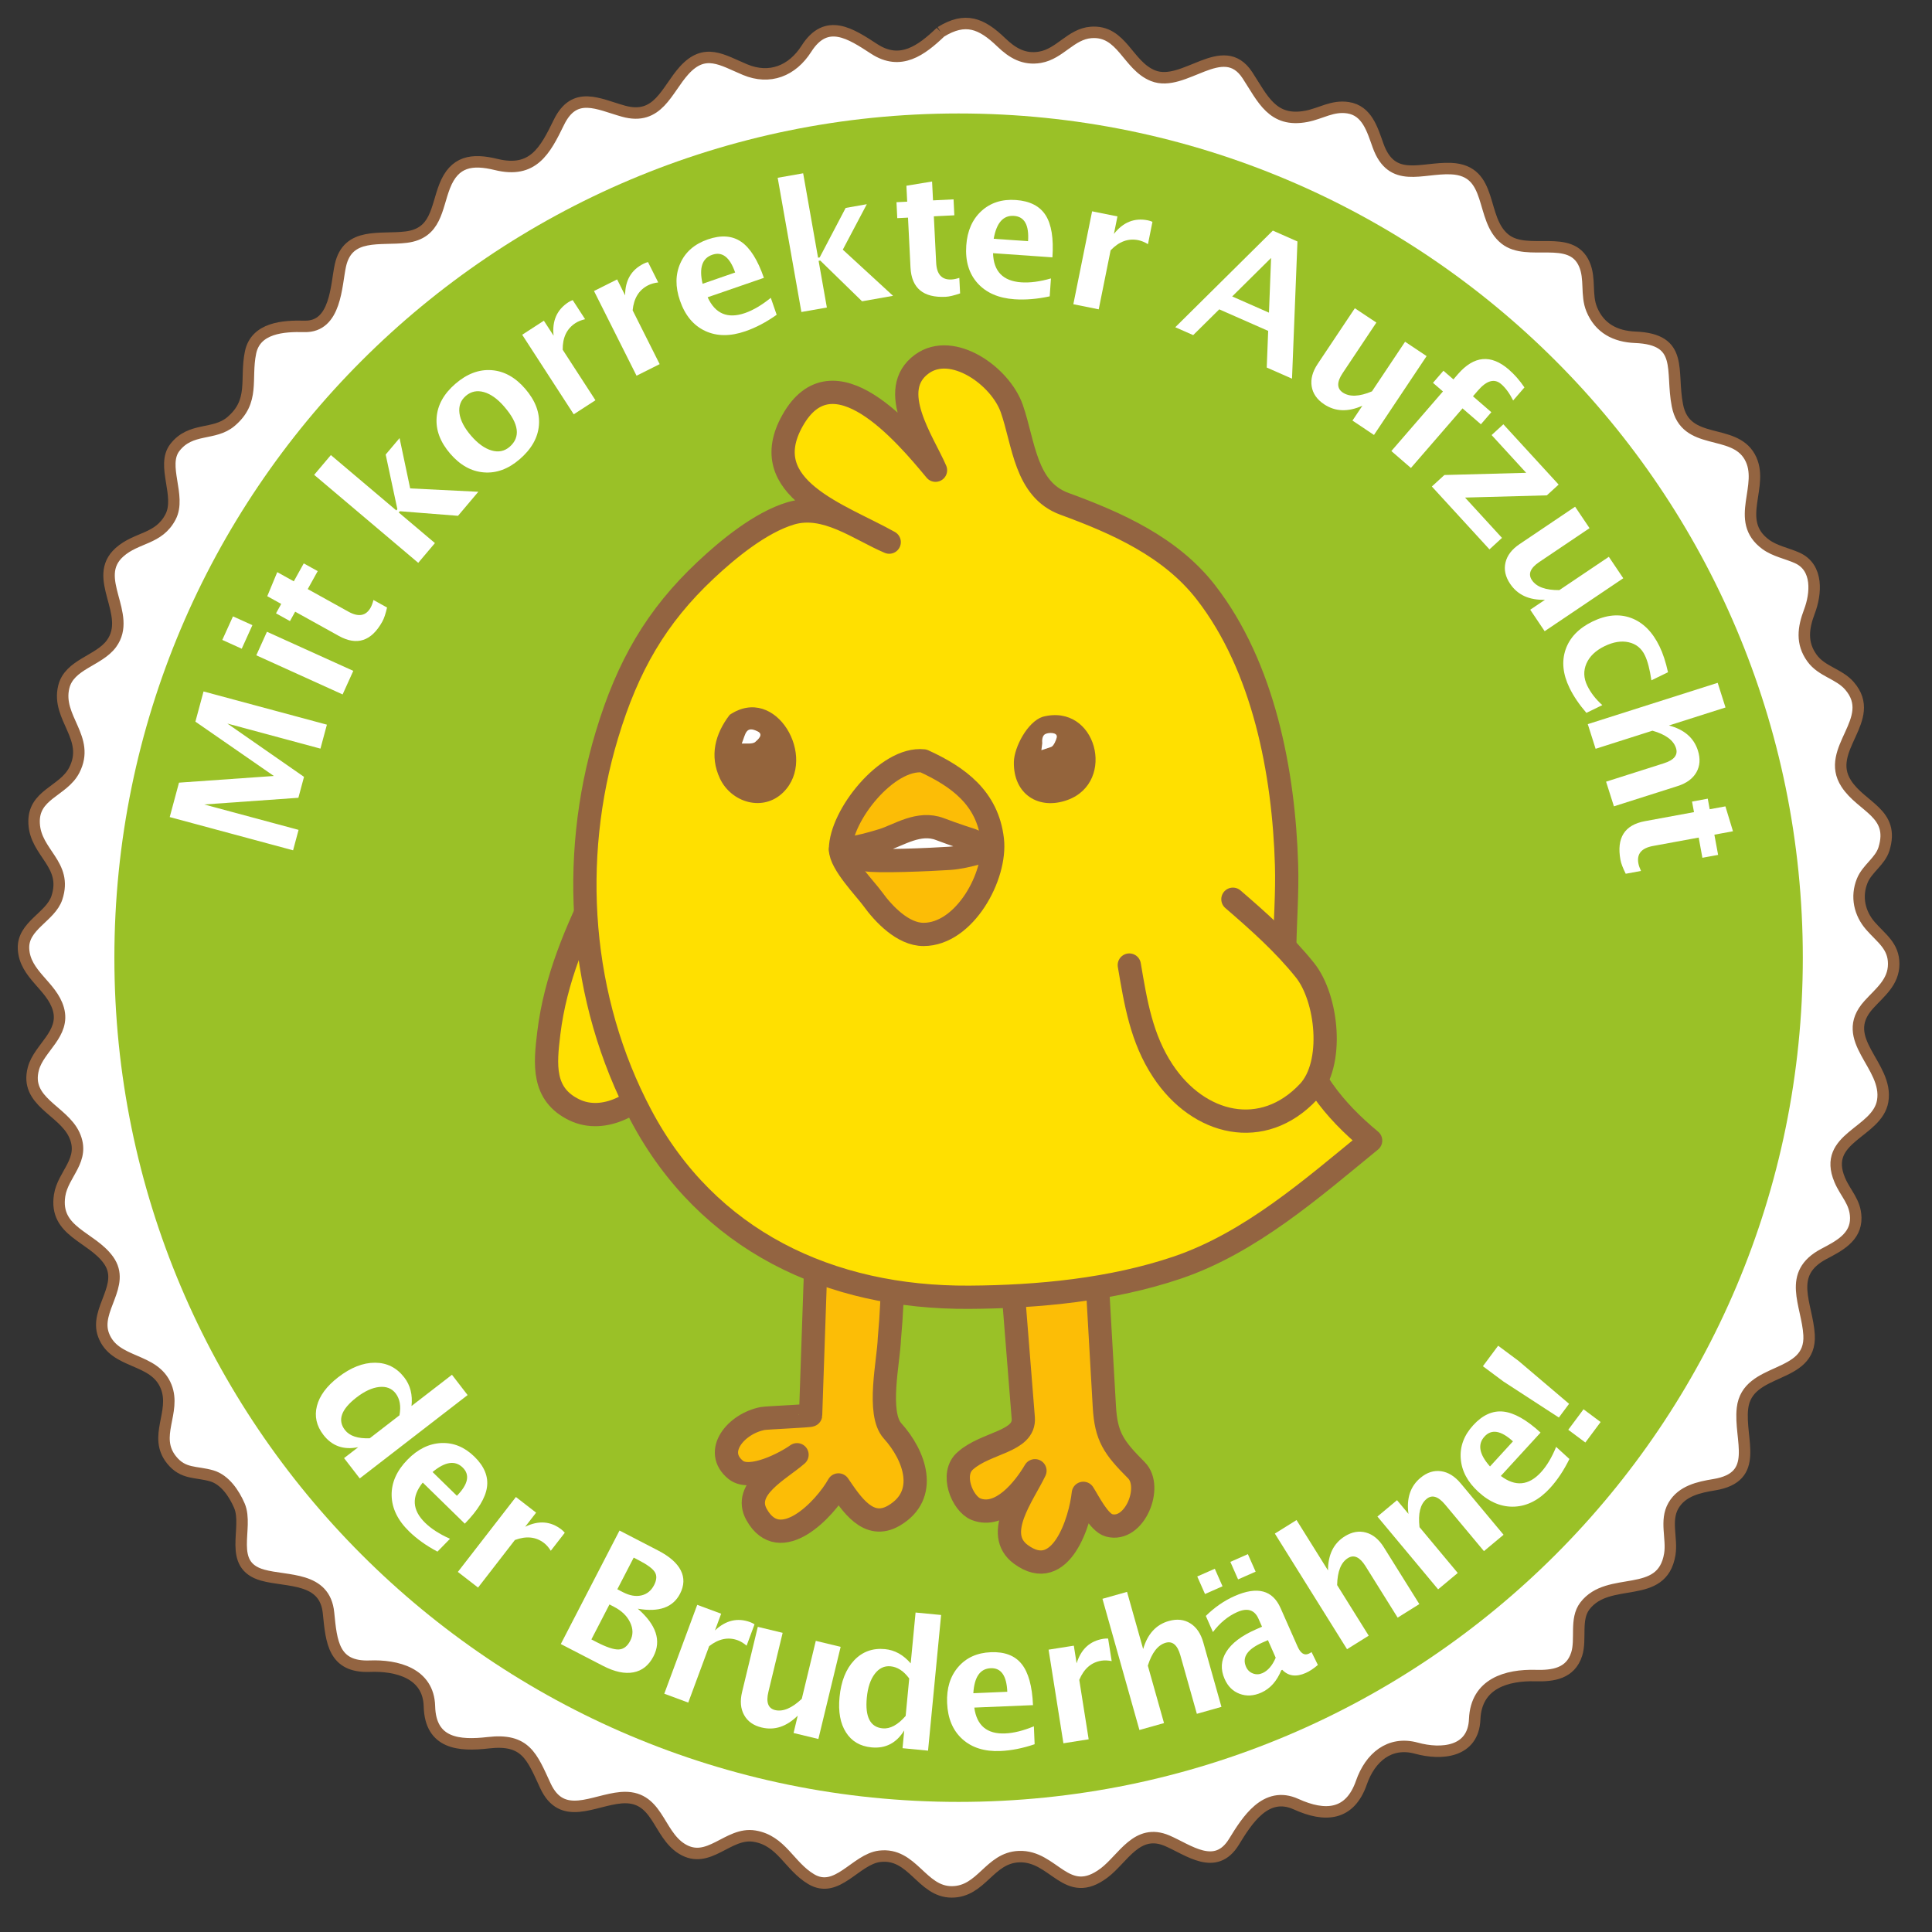 <?xml version="1.0" encoding="UTF-8" standalone="no"?>
<!DOCTYPE svg PUBLIC "-//W3C//DTD SVG 1.1//EN" "http://www.w3.org/Graphics/SVG/1.1/DTD/svg11.dtd">
<svg xmlns="http://www.w3.org/2000/svg" xmlns:xlink="http://www.w3.org/1999/xlink" xmlns:serif="http://www.serif.com/" width="300" height="300" viewBox="0 0 59 59" version="1.1" xml:space="preserve" style="fill-rule:evenodd;clip-rule:evenodd;"><rect x="0" y="0" width="59" height="59" fill="#333333" stroke="none"/><g><path d="M28.727,0.976c0.751,-0.464 1.241,-0.27 1.854,0.321c0.334,0.321 0.691,0.536 1.18,0.452c0.61,-0.106 0.939,-0.708 1.553,-0.758c0.952,-0.078 1.118,1.009 1.897,1.321c0.951,0.381 2.134,-1.159 2.883,-0.015c0.467,0.714 0.763,1.457 1.805,1.255c0.444,-0.086 0.789,-0.334 1.264,-0.263c0.588,0.088 0.748,0.676 0.921,1.157c0.422,1.175 1.33,0.664 2.229,0.703c1.319,0.057 0.868,1.535 1.649,2.154c0.692,0.548 2.005,-0.181 2.419,0.764c0.197,0.449 0.044,0.935 0.229,1.382c0.239,0.579 0.723,0.826 1.325,0.851c1.503,0.06 1.08,1.013 1.29,2.08c0.245,1.263 1.704,0.678 2.208,1.57c0.492,0.871 -0.513,1.942 0.493,2.678c0.278,0.203 0.646,0.27 0.957,0.409c0.651,0.293 0.578,1.099 0.373,1.639c-0.187,0.495 -0.254,0.961 0.08,1.422c0.299,0.413 0.825,0.476 1.145,0.848c0.888,1.029 -0.786,1.926 -0.099,2.985c0.474,0.729 1.493,0.897 1.15,1.998c-0.117,0.375 -0.514,0.598 -0.663,0.969c-0.197,0.488 -0.081,0.995 0.251,1.376c0.331,0.38 0.712,0.613 0.71,1.165c-0.001,0.559 -0.421,0.866 -0.761,1.242c-0.969,1.067 0.611,1.848 0.425,2.944c-0.167,0.975 -1.861,1.105 -1.312,2.407c0.177,0.42 0.481,0.668 0.49,1.157c0.01,0.599 -0.522,0.865 -0.971,1.102c-1.157,0.61 -0.509,1.537 -0.455,2.478c0.076,1.375 -1.888,0.95 -2.034,2.239c-0.109,0.959 0.561,2.1 -0.865,2.333c-0.464,0.076 -0.984,0.187 -1.244,0.639c-0.263,0.457 -0.032,1.001 -0.11,1.483c-0.234,1.431 -1.87,0.628 -2.595,1.582c-0.307,0.403 -0.103,1.012 -0.249,1.47c-0.19,0.595 -0.724,0.669 -1.254,0.654c-0.877,-0.024 -1.816,0.238 -1.86,1.331c-0.04,1.019 -1.022,1.095 -1.781,0.886c-0.822,-0.225 -1.414,0.291 -1.678,1.049c-0.354,1.022 -1.119,1.059 -1.996,0.661c-0.929,-0.422 -1.502,0.506 -1.897,1.15c-0.563,0.917 -1.388,0.246 -2.039,-0.033c-0.924,-0.395 -1.342,0.541 -1.922,0.981c-1.157,0.876 -1.529,-0.538 -2.605,-0.496c-0.906,0.035 -1.137,1.077 -2.054,1.077c-0.919,-0 -1.193,-1.209 -2.2,-1.087c-0.733,0.088 -1.3,1.169 -2.091,0.698c-0.672,-0.4 -0.901,-1.177 -1.73,-1.314c-0.815,-0.134 -1.399,0.896 -2.22,0.387c-0.746,-0.463 -0.728,-1.659 -1.861,-1.56c-0.845,0.074 -1.797,0.735 -2.306,-0.367c-0.411,-0.89 -0.6,-1.446 -1.746,-1.312c-0.882,0.102 -1.766,0.039 -1.795,-1.113c-0.026,-1.017 -1.005,-1.257 -1.82,-1.225c-1.109,0.042 -1.174,-0.741 -1.261,-1.624c-0.109,-1.114 -1.264,-0.948 -2.011,-1.156c-1.097,-0.306 -0.418,-1.44 -0.712,-2.123c-0.158,-0.365 -0.438,-0.79 -0.843,-0.909c-0.483,-0.14 -0.868,-0.041 -1.226,-0.485c-0.579,-0.719 0.143,-1.456 -0.166,-2.237c-0.359,-0.908 -1.575,-0.672 -1.913,-1.581c-0.289,-0.777 0.7,-1.517 0.15,-2.286c-0.521,-0.726 -1.66,-0.862 -1.492,-1.972c0.103,-0.671 0.802,-1.085 0.448,-1.855c-0.348,-0.754 -1.523,-1.009 -1.248,-2.023c0.171,-0.633 0.977,-1.057 0.763,-1.817c-0.2,-0.71 -1.028,-1.051 -1.065,-1.841c-0.033,-0.705 0.825,-0.97 1.019,-1.556c0.339,-1.026 -0.65,-1.36 -0.695,-2.267c-0.048,-0.896 0.887,-0.973 1.226,-1.632c0.508,-0.987 -0.551,-1.587 -0.321,-2.539c0.167,-0.695 1.071,-0.796 1.457,-1.323c0.656,-0.897 -0.634,-2.007 0.245,-2.792c0.525,-0.469 1.197,-0.383 1.56,-1.081c0.331,-0.638 -0.294,-1.565 0.13,-2.116c0.484,-0.628 1.197,-0.359 1.709,-0.79c0.744,-0.624 0.434,-1.291 0.602,-2.109c0.156,-0.761 1.003,-0.818 1.646,-0.801c0.971,0.026 0.968,-1.265 1.098,-1.857c0.226,-1.033 1.218,-0.77 2.011,-0.869c0.922,-0.115 0.915,-0.89 1.174,-1.555c0.298,-0.763 0.831,-0.844 1.574,-0.663c1.127,0.276 1.493,-0.422 1.913,-1.284c0.48,-0.986 1.207,-0.557 1.974,-0.344c1.059,0.295 1.312,-0.643 1.848,-1.24c0.638,-0.709 1.163,-0.321 1.867,-0.028c0.748,0.312 1.438,0.041 1.872,-0.64c0.612,-0.961 1.355,-0.458 2.068,0.006c0.804,0.525 1.443,0.046 2.032,-0.517" style="fill:#fff;fill-rule:nonzero;"/><path d="M28.727,0.976c0.751,-0.464 1.241,-0.27 1.854,0.321c0.334,0.321 0.691,0.536 1.18,0.452c0.61,-0.106 0.939,-0.708 1.553,-0.758c0.952,-0.078 1.118,1.009 1.897,1.321c0.951,0.381 2.134,-1.159 2.883,-0.015c0.467,0.714 0.763,1.457 1.805,1.255c0.444,-0.086 0.789,-0.334 1.264,-0.263c0.588,0.088 0.748,0.676 0.921,1.157c0.422,1.175 1.33,0.664 2.229,0.703c1.319,0.057 0.868,1.535 1.649,2.154c0.692,0.548 2.005,-0.181 2.419,0.764c0.197,0.449 0.044,0.935 0.229,1.382c0.239,0.579 0.723,0.826 1.325,0.851c1.503,0.06 1.08,1.013 1.29,2.08c0.245,1.263 1.704,0.678 2.208,1.57c0.492,0.871 -0.513,1.942 0.493,2.678c0.278,0.203 0.646,0.27 0.957,0.409c0.651,0.293 0.578,1.099 0.373,1.639c-0.187,0.495 -0.254,0.961 0.08,1.422c0.299,0.413 0.825,0.477 1.145,0.848c0.888,1.029 -0.786,1.927 -0.099,2.985c0.474,0.729 1.493,0.897 1.15,1.998c-0.117,0.375 -0.514,0.598 -0.663,0.969c-0.197,0.488 -0.081,0.995 0.251,1.376c0.331,0.38 0.712,0.613 0.71,1.165c-0.001,0.559 -0.421,0.866 -0.761,1.242c-0.969,1.067 0.611,1.848 0.425,2.944c-0.167,0.975 -1.861,1.105 -1.312,2.407c0.177,0.42 0.481,0.668 0.49,1.157c0.01,0.599 -0.522,0.865 -0.971,1.102c-1.157,0.61 -0.509,1.537 -0.455,2.478c0.076,1.375 -1.888,0.95 -2.034,2.239c-0.109,0.959 0.561,2.1 -0.865,2.333c-0.464,0.076 -0.984,0.187 -1.244,0.639c-0.263,0.457 -0.032,1.001 -0.11,1.483c-0.234,1.431 -1.87,0.628 -2.595,1.582c-0.307,0.403 -0.103,1.012 -0.249,1.47c-0.19,0.595 -0.724,0.669 -1.254,0.654c-0.877,-0.024 -1.816,0.238 -1.86,1.331c-0.04,1.019 -1.022,1.095 -1.781,0.886c-0.822,-0.225 -1.414,0.291 -1.678,1.049c-0.354,1.022 -1.119,1.059 -1.996,0.661c-0.929,-0.422 -1.502,0.506 -1.897,1.15c-0.563,0.917 -1.388,0.246 -2.039,-0.033c-0.924,-0.395 -1.342,0.541 -1.922,0.981c-1.157,0.876 -1.529,-0.538 -2.605,-0.496c-0.906,0.035 -1.137,1.077 -2.054,1.077c-0.919,-0 -1.193,-1.209 -2.2,-1.087c-0.733,0.088 -1.3,1.169 -2.091,0.698c-0.672,-0.4 -0.901,-1.177 -1.73,-1.314c-0.815,-0.134 -1.399,0.896 -2.22,0.387c-0.746,-0.463 -0.728,-1.659 -1.861,-1.56c-0.845,0.074 -1.797,0.735 -2.306,-0.367c-0.411,-0.89 -0.6,-1.446 -1.746,-1.312c-0.882,0.102 -1.766,0.039 -1.795,-1.113c-0.026,-1.017 -1.005,-1.257 -1.82,-1.225c-1.109,0.042 -1.174,-0.741 -1.261,-1.624c-0.109,-1.114 -1.264,-0.948 -2.011,-1.156c-1.097,-0.306 -0.418,-1.44 -0.712,-2.123c-0.158,-0.365 -0.438,-0.79 -0.843,-0.909c-0.483,-0.14 -0.868,-0.041 -1.226,-0.485c-0.579,-0.719 0.143,-1.456 -0.166,-2.237c-0.359,-0.908 -1.575,-0.672 -1.913,-1.581c-0.289,-0.777 0.7,-1.517 0.15,-2.286c-0.521,-0.726 -1.66,-0.862 -1.492,-1.972c0.103,-0.671 0.802,-1.085 0.448,-1.855c-0.348,-0.754 -1.523,-1.009 -1.248,-2.023c0.171,-0.633 0.977,-1.057 0.763,-1.817c-0.2,-0.71 -1.028,-1.051 -1.065,-1.841c-0.033,-0.705 0.825,-0.97 1.019,-1.556c0.339,-1.026 -0.65,-1.36 -0.695,-2.267c-0.048,-0.896 0.887,-0.973 1.226,-1.631c0.508,-0.988 -0.551,-1.588 -0.321,-2.54c0.167,-0.695 1.071,-0.796 1.457,-1.323c0.656,-0.897 -0.634,-2.007 0.245,-2.792c0.525,-0.469 1.197,-0.383 1.56,-1.081c0.331,-0.638 -0.294,-1.565 0.13,-2.116c0.484,-0.628 1.197,-0.359 1.709,-0.79c0.744,-0.624 0.434,-1.291 0.602,-2.109c0.156,-0.761 1.003,-0.818 1.646,-0.801c0.971,0.026 0.968,-1.265 1.098,-1.857c0.226,-1.033 1.218,-0.77 2.011,-0.869c0.922,-0.115 0.915,-0.89 1.174,-1.555c0.298,-0.763 0.831,-0.844 1.574,-0.663c1.127,0.276 1.493,-0.422 1.913,-1.284c0.48,-0.986 1.207,-0.557 1.974,-0.344c1.059,0.295 1.312,-0.643 1.848,-1.24c0.638,-0.709 1.163,-0.321 1.867,-0.028c0.748,0.312 1.438,0.041 1.872,-0.64c0.612,-0.961 1.355,-0.458 2.068,0.006c0.804,0.525 1.443,0.046 2.032,-0.517" style="fill:none;fill-rule:nonzero;stroke:#936441;stroke-width:0.35px;"/><path d="M29.274,55.027c14.239,0 25.781,-11.542 25.781,-25.781c-0,-14.238 -11.542,-25.781 -25.781,-25.781c-14.239,0 -25.781,11.543 -25.781,25.781c-0,14.239 11.542,25.781 25.781,25.781" style="fill:#9ac127;fill-rule:nonzero;"/><path d="M24.995,36.232c-0.07,2.033 -0.14,4.065 -0.21,6.097c-0.01,0.296 -0.02,0.591 -0.03,0.887c-0.001,0.025 -1.32,0.078 -1.463,0.103c-0.81,0.154 -1.525,1.007 -0.82,1.572c0.443,0.353 1.522,-0.216 1.868,-0.466c-0.536,0.47 -1.681,1.035 -1.233,1.831c0.716,1.272 2.087,-0.172 2.498,-0.909c0.397,0.58 0.914,1.396 1.696,0.936c1.075,-0.632 0.632,-1.839 -0.044,-2.586c-0.485,-0.536 -0.12,-2.132 -0.097,-2.811c0.141,-1.537 0.097,-2.708 0.149,-4.063c0.016,-0.409 0.005,-0.335 -0.426,-0.383c-0.629,-0.069 -1.259,-0.138 -1.888,-0.208" style="fill:#fcbd06;fill-rule:nonzero;stroke:#936441;stroke-width:0.71px;stroke-linecap:round;stroke-linejoin:round;"/><path d="M8.95,25.967l-3.767,-1.015l0.283,-1.051l2.897,-0.204l-2.396,-1.659l0.249,-0.922l3.767,1.014l-0.197,0.732l-2.843,-0.766l2.341,1.628l-0.172,0.639l-2.876,0.204l2.882,0.776l-0.168,0.624Z" style="fill:#fff;fill-rule:nonzero;"/><path d="M10.463,21.207l-2.636,-1.195l0.325,-0.719l2.637,1.194l-0.326,0.72Zm-3.081,-1.396l-0.593,-0.269l0.326,-0.719l0.593,0.268l-0.326,0.72Z" style="fill:#fff;fill-rule:nonzero;"/><path d="M11.82,18.553c-0.044,0.192 -0.092,0.335 -0.145,0.43c-0.332,0.598 -0.775,0.744 -1.328,0.437l-1.333,-0.74l-0.159,0.287l-0.426,-0.237l0.159,-0.287l-0.426,-0.236l0.305,-0.735l0.505,0.281l0.304,-0.548l0.426,0.236l-0.304,0.549l1.242,0.689c0.311,0.173 0.537,0.131 0.68,-0.126c0.032,-0.059 0.061,-0.136 0.085,-0.23l0.415,0.23Z" style="fill:#fff;fill-rule:nonzero;"/><path d="M12.772,17.188l-3.178,-2.687l0.51,-0.604l1.999,1.691l0.032,-0.039l-0.357,-1.668l0.424,-0.502l0.324,1.536l2.081,0.103l-0.62,0.734l-1.777,-0.14l-0.033,0.039l1.105,0.934l-0.51,0.603Z" style="fill:#fff;fill-rule:nonzero;"/><path d="M15.869,14.025c-0.346,0.298 -0.71,0.432 -1.093,0.401c-0.383,-0.03 -0.725,-0.221 -1.027,-0.571c-0.305,-0.354 -0.444,-0.722 -0.415,-1.104c0.028,-0.382 0.219,-0.725 0.572,-1.03c0.354,-0.306 0.723,-0.445 1.105,-0.417c0.382,0.028 0.725,0.217 1.028,0.569c0.31,0.359 0.45,0.729 0.419,1.111c-0.03,0.381 -0.226,0.728 -0.589,1.041Zm-0.308,-0.378c0.343,-0.297 0.29,-0.705 -0.159,-1.225c-0.205,-0.239 -0.413,-0.388 -0.623,-0.448c-0.211,-0.059 -0.395,-0.021 -0.554,0.116c-0.158,0.136 -0.222,0.313 -0.194,0.53c0.029,0.216 0.147,0.445 0.355,0.686c0.205,0.238 0.413,0.388 0.624,0.45c0.211,0.062 0.394,0.025 0.551,-0.109Z" style="fill:#fff;fill-rule:nonzero;"/><path d="M17.521,12.652l-1.574,-2.429l0.662,-0.429l0.297,0.458c-0.05,-0.454 0.101,-0.794 0.451,-1.022c0.042,-0.027 0.086,-0.049 0.132,-0.066l0.379,0.584c-0.116,0.027 -0.215,0.067 -0.295,0.119c-0.265,0.171 -0.394,0.442 -0.389,0.814l1,1.542l-0.663,0.429Z" style="fill:#fff;fill-rule:nonzero;"/><path d="M19.439,11.474l-1.299,-2.587l0.706,-0.354l0.244,0.487c0,-0.456 0.187,-0.778 0.561,-0.965c0.044,-0.023 0.09,-0.04 0.138,-0.052l0.312,0.622c-0.118,0.014 -0.22,0.043 -0.306,0.086c-0.281,0.141 -0.44,0.397 -0.475,0.766l0.825,1.643l-0.706,0.354Z" style="fill:#fff;fill-rule:nonzero;"/><path d="M23.718,9.613c-0.319,0.226 -0.638,0.394 -0.956,0.503c-0.462,0.16 -0.872,0.157 -1.228,-0.01c-0.357,-0.167 -0.613,-0.474 -0.768,-0.923c-0.147,-0.423 -0.142,-0.807 0.013,-1.15c0.155,-0.342 0.434,-0.583 0.836,-0.722c0.405,-0.14 0.745,-0.116 1.019,0.072c0.274,0.188 0.505,0.555 0.694,1.102l-1.718,0.593c0.231,0.504 0.611,0.665 1.141,0.482c0.25,-0.087 0.513,-0.242 0.788,-0.465l0.179,0.518Zm-2.262,-0.947l0.994,-0.344c-0.161,-0.467 -0.394,-0.648 -0.698,-0.542c-0.31,0.107 -0.408,0.402 -0.296,0.886Z" style="fill:#fff;fill-rule:nonzero;"/><path d="M24.473,9.528l-0.724,-4.099l0.778,-0.137l0.455,2.578l0.05,-0.009l0.793,-1.511l0.646,-0.114l-0.733,1.388l1.534,1.41l-0.946,0.167l-1.277,-1.244l-0.05,0.009l0.252,1.425l-0.778,0.137Z" style="fill:#fff;fill-rule:nonzero;"/><path d="M29.32,8.96c-0.186,0.064 -0.333,0.099 -0.441,0.104c-0.684,0.034 -1.042,-0.264 -1.074,-0.896l-0.076,-1.522l-0.328,0.016l-0.024,-0.487l0.327,-0.016l-0.024,-0.487l0.784,-0.129l0.029,0.576l0.627,-0.031l0.024,0.487l-0.626,0.031l0.071,1.42c0.018,0.354 0.173,0.524 0.466,0.509c0.068,-0.003 0.148,-0.019 0.241,-0.049l0.024,0.474Z" style="fill:#fff;fill-rule:nonzero;"/><path d="M32.056,9.05c-0.382,0.083 -0.741,0.112 -1.076,0.089c-0.488,-0.034 -0.864,-0.198 -1.127,-0.491c-0.263,-0.293 -0.378,-0.676 -0.345,-1.15c0.031,-0.447 0.185,-0.798 0.462,-1.053c0.278,-0.254 0.628,-0.367 1.052,-0.337c0.428,0.03 0.731,0.185 0.91,0.465c0.178,0.28 0.247,0.709 0.207,1.286l-1.813,-0.127c0.015,0.554 0.302,0.851 0.861,0.89c0.264,0.018 0.567,-0.021 0.907,-0.119l-0.038,0.547Zm-1.71,-1.758l1.049,0.073c0.034,-0.492 -0.109,-0.75 -0.43,-0.772c-0.327,-0.023 -0.533,0.21 -0.619,0.699Z" style="fill:#fff;fill-rule:nonzero;"/><path d="M32.778,9.29l0.573,-2.837l0.774,0.156l-0.108,0.535c0.281,-0.359 0.627,-0.498 1.037,-0.415c0.048,0.01 0.095,0.025 0.14,0.045l-0.137,0.682c-0.102,-0.062 -0.2,-0.102 -0.294,-0.121c-0.309,-0.063 -0.591,0.041 -0.847,0.31l-0.363,1.802l-0.775,-0.157Z" style="fill:#fff;fill-rule:nonzero;"/><path d="M35.891,9.993l2.979,-2.951l0.752,0.332l-0.166,4.19l-0.772,-0.34l0.044,-1.119l-1.494,-0.658l-0.796,0.787l-0.547,-0.241Zm1.738,-0.94l1.123,0.495l0.065,-1.671l-1.188,1.176Z" style="fill:#fff;fill-rule:nonzero;"/><path d="M41.302,12.844l0.303,-0.454c-0.44,0.197 -0.83,0.182 -1.17,-0.045c-0.218,-0.145 -0.344,-0.328 -0.379,-0.548c-0.035,-0.22 0.026,-0.447 0.183,-0.683l1.136,-1.701l0.657,0.438l-1.029,1.542c-0.183,0.273 -0.181,0.471 0.004,0.595c0.207,0.138 0.504,0.126 0.89,-0.036l1.012,-1.516l0.657,0.439l-1.607,2.408l-0.657,-0.439Z" style="fill:#fff;fill-rule:nonzero;"/><path d="M42.49,13.774l1.575,-1.82l-0.304,-0.263l0.319,-0.369l0.305,0.264l0.136,-0.158c0.491,-0.567 1.009,-0.615 1.554,-0.144c0.176,0.153 0.336,0.335 0.479,0.547l-0.345,0.399c-0.109,-0.217 -0.23,-0.384 -0.365,-0.5c-0.205,-0.178 -0.441,-0.114 -0.707,0.193l-0.155,0.179l0.561,0.486l-0.319,0.369l-0.561,-0.486l-1.576,1.82l-0.597,-0.517Z" style="fill:#fff;fill-rule:nonzero;"/><path d="M43.726,14.857l0.383,-0.351l2.498,-0.067l-1.056,-1.153l0.359,-0.329l1.688,1.841l-0.36,0.329l-2.498,0.068l1.128,1.231l-0.382,0.351l-1.76,-1.92Z" style="fill:#fff;fill-rule:nonzero;"/><path d="M46.73,18.62l0.452,-0.304c-0.481,0.015 -0.836,-0.147 -1.065,-0.487c-0.146,-0.217 -0.193,-0.433 -0.142,-0.65c0.051,-0.217 0.194,-0.404 0.429,-0.562l1.697,-1.143l0.441,0.655l-1.537,1.035c-0.273,0.184 -0.347,0.368 -0.223,0.552c0.139,0.207 0.418,0.309 0.838,0.305l1.511,-1.017l0.441,0.655l-2.401,1.617l-0.441,-0.656Z" style="fill:#fff;fill-rule:nonzero;"/><path d="M48.446,21.77c-0.221,-0.256 -0.393,-0.51 -0.515,-0.761c-0.205,-0.421 -0.245,-0.812 -0.12,-1.175c0.126,-0.363 0.398,-0.647 0.818,-0.852c0.425,-0.207 0.819,-0.244 1.182,-0.11c0.362,0.134 0.652,0.423 0.867,0.866c0.105,0.214 0.191,0.478 0.26,0.791l-0.507,0.247c-0.049,-0.337 -0.116,-0.592 -0.201,-0.766c-0.103,-0.213 -0.267,-0.345 -0.492,-0.396c-0.224,-0.051 -0.47,-0.011 -0.737,0.119c-0.273,0.133 -0.458,0.31 -0.554,0.53c-0.096,0.22 -0.087,0.447 0.027,0.68c0.104,0.213 0.256,0.41 0.458,0.59l-0.486,0.237Z" style="fill:#fff;fill-rule:nonzero;"/><path d="M48.488,22.114l3.967,-1.262l0.239,0.753l-1.728,0.55c0.466,0.122 0.762,0.377 0.885,0.765c0.079,0.25 0.064,0.471 -0.046,0.665c-0.11,0.193 -0.3,0.333 -0.569,0.419l-1.95,0.62l-0.239,-0.753l1.766,-0.562c0.313,-0.099 0.436,-0.254 0.369,-0.464c-0.076,-0.239 -0.315,-0.416 -0.719,-0.531l-1.736,0.553l-0.239,-0.753Z" style="fill:#fff;fill-rule:nonzero;"/><path d="M49.647,26.683c-0.088,-0.176 -0.142,-0.317 -0.161,-0.424c-0.124,-0.673 0.125,-1.067 0.747,-1.182l1.499,-0.276l-0.06,-0.322l0.48,-0.089l0.059,0.323l0.48,-0.088l0.231,0.76l-0.568,0.105l0.114,0.617l-0.48,0.088l-0.113,-0.617l-1.398,0.257c-0.349,0.065 -0.497,0.241 -0.444,0.53c0.012,0.066 0.039,0.144 0.08,0.232l-0.466,0.086Z" style="fill:#fff;fill-rule:nonzero;"/><path d="M10.507,44.528l0.432,-0.333c-0.445,0.09 -0.799,-0.035 -1.062,-0.375c-0.213,-0.276 -0.279,-0.57 -0.199,-0.883c0.08,-0.313 0.297,-0.606 0.65,-0.879c0.384,-0.296 0.758,-0.444 1.124,-0.443c0.365,0.001 0.663,0.151 0.894,0.45c0.185,0.239 0.258,0.53 0.221,0.872l1.235,-0.954l0.478,0.62l-3.294,2.545l-0.479,-0.62Zm1.692,-1.307c0.052,-0.278 0.013,-0.501 -0.118,-0.671c-0.118,-0.152 -0.284,-0.216 -0.5,-0.194c-0.216,0.023 -0.447,0.129 -0.693,0.319c-0.469,0.362 -0.587,0.694 -0.355,0.994c0.142,0.184 0.395,0.268 0.759,0.253l0.907,-0.701Z" style="fill:#fff;fill-rule:nonzero;"/><path d="M13.359,47.384c-0.342,-0.181 -0.631,-0.388 -0.868,-0.62c-0.346,-0.338 -0.523,-0.703 -0.531,-1.094c-0.008,-0.392 0.154,-0.757 0.486,-1.096c0.313,-0.321 0.657,-0.489 1.03,-0.506c0.374,-0.016 0.711,0.122 1.012,0.416c0.303,0.296 0.43,0.608 0.383,0.935c-0.047,0.327 -0.273,0.698 -0.677,1.111l-1.284,-1.255c-0.348,0.432 -0.324,0.841 0.072,1.228c0.187,0.183 0.44,0.346 0.76,0.489l-0.383,0.392Zm-0.149,-2.431l0.743,0.726c0.345,-0.353 0.404,-0.641 0.177,-0.863c-0.231,-0.226 -0.538,-0.181 -0.92,0.137Z" style="fill:#fff;fill-rule:nonzero;"/><path d="M13.982,48.004l1.773,-2.288l0.617,0.478l-0.334,0.431c0.409,-0.199 0.777,-0.171 1.104,0.081c0.039,0.031 0.074,0.064 0.105,0.102l-0.427,0.55c-0.062,-0.1 -0.131,-0.179 -0.206,-0.237c-0.246,-0.19 -0.543,-0.221 -0.89,-0.092l-1.125,1.453l-0.617,-0.478Z" style="fill:#fff;fill-rule:nonzero;"/><path d="M17.126,50.206l1.793,-3.466l1.177,0.609c0.349,0.18 0.58,0.383 0.694,0.608c0.114,0.225 0.106,0.464 -0.024,0.715c-0.216,0.417 -0.645,0.569 -1.289,0.455c0.566,0.493 0.726,0.978 0.479,1.456c-0.143,0.276 -0.348,0.439 -0.614,0.488c-0.266,0.05 -0.576,-0.017 -0.93,-0.2l-1.286,-0.665Zm1.726,-1.672l0.171,0.088c0.203,0.105 0.39,0.139 0.561,0.1c0.171,-0.038 0.301,-0.143 0.39,-0.314c0.082,-0.16 0.09,-0.293 0.023,-0.399c-0.066,-0.107 -0.233,-0.229 -0.5,-0.367l-0.145,-0.075l-0.5,0.967Zm-0.792,1.531l0.154,0.08c0.303,0.157 0.528,0.232 0.677,0.227c0.148,-0.005 0.267,-0.094 0.355,-0.266c0.092,-0.176 0.091,-0.363 -0.003,-0.559c-0.093,-0.197 -0.257,-0.356 -0.491,-0.477l-0.14,-0.073l-0.552,1.068Z" style="fill:#fff;fill-rule:nonzero;"/><path d="M20.286,51.723l1.006,-2.714l0.731,0.271l-0.189,0.511c0.331,-0.312 0.69,-0.396 1.077,-0.253c0.047,0.018 0.09,0.039 0.131,0.066l-0.242,0.652c-0.09,-0.076 -0.179,-0.131 -0.268,-0.164c-0.292,-0.108 -0.584,-0.048 -0.876,0.179l-0.638,1.723l-0.732,-0.271Z" style="fill:#fff;fill-rule:nonzero;"/><path d="M24.234,52.923l0.128,-0.531c-0.342,0.337 -0.709,0.458 -1.102,0.363c-0.252,-0.06 -0.431,-0.188 -0.537,-0.382c-0.107,-0.194 -0.127,-0.428 -0.061,-0.703l0.48,-1.989l0.759,0.183l-0.435,1.802c-0.077,0.319 -0.009,0.505 0.204,0.557c0.24,0.057 0.511,-0.057 0.815,-0.343l0.428,-1.771l0.759,0.183l-0.68,2.814l-0.758,-0.183Z" style="fill:#fff;fill-rule:nonzero;"/><path d="M27.562,53.387l0.052,-0.543c-0.239,0.387 -0.572,0.56 -1.001,0.518c-0.346,-0.033 -0.606,-0.186 -0.779,-0.459c-0.174,-0.272 -0.239,-0.631 -0.196,-1.075c0.046,-0.483 0.195,-0.857 0.445,-1.123c0.251,-0.265 0.565,-0.38 0.941,-0.344c0.301,0.029 0.563,0.175 0.787,0.436l0.149,-1.553l0.78,0.075l-0.399,4.143l-0.779,-0.075Zm0.204,-2.128c-0.167,-0.228 -0.357,-0.352 -0.57,-0.373c-0.191,-0.018 -0.352,0.059 -0.483,0.232c-0.132,0.173 -0.212,0.414 -0.242,0.724c-0.057,0.589 0.104,0.902 0.482,0.939c0.23,0.022 0.465,-0.105 0.704,-0.38l0.109,-1.142Z" style="fill:#fff;fill-rule:nonzero;"/><path d="M31.596,53.266c-0.366,0.124 -0.715,0.193 -1.047,0.207c-0.483,0.02 -0.869,-0.101 -1.16,-0.363c-0.291,-0.263 -0.446,-0.631 -0.466,-1.105c-0.018,-0.448 0.094,-0.813 0.338,-1.097c0.245,-0.284 0.576,-0.435 0.996,-0.452c0.423,-0.018 0.738,0.103 0.944,0.362c0.206,0.258 0.321,0.677 0.345,1.254l-1.793,0.075c0.075,0.549 0.39,0.813 0.943,0.789c0.261,-0.011 0.554,-0.083 0.877,-0.218l0.023,0.548Zm-1.872,-1.558l1.037,-0.044c-0.02,-0.493 -0.189,-0.733 -0.507,-0.72c-0.323,0.014 -0.5,0.268 -0.53,0.764Z" style="fill:#fff;fill-rule:nonzero;"/><path d="M32.475,53.237l-0.453,-2.859l0.771,-0.122l0.085,0.539c0.136,-0.435 0.408,-0.684 0.816,-0.749c0.049,-0.008 0.097,-0.01 0.146,-0.007l0.109,0.688c-0.116,-0.023 -0.221,-0.027 -0.314,-0.012c-0.308,0.049 -0.533,0.244 -0.676,0.585l0.287,1.815l-0.771,0.122Z" style="fill:#fff;fill-rule:nonzero;"/><path d="M34.796,52.831l-1.129,-4.006l0.751,-0.212l0.492,1.746c0.135,-0.462 0.396,-0.747 0.783,-0.856c0.249,-0.071 0.467,-0.047 0.655,0.07c0.188,0.116 0.321,0.311 0.398,0.583l0.555,1.969l-0.751,0.212l-0.503,-1.784c-0.089,-0.316 -0.239,-0.445 -0.449,-0.386c-0.238,0.068 -0.42,0.301 -0.545,0.699l0.494,1.754l-0.751,0.211Z" style="fill:#fff;fill-rule:nonzero;"/><path d="M39.128,51.008c-0.137,0.335 -0.341,0.562 -0.612,0.682c-0.232,0.103 -0.451,0.115 -0.658,0.037c-0.208,-0.077 -0.361,-0.228 -0.46,-0.454c-0.13,-0.292 -0.112,-0.569 0.052,-0.831c0.164,-0.262 0.463,-0.489 0.899,-0.681l0.191,-0.084l-0.107,-0.242c-0.121,-0.274 -0.339,-0.343 -0.652,-0.204c-0.278,0.123 -0.525,0.326 -0.74,0.609l-0.217,-0.492c0.269,-0.265 0.562,-0.467 0.879,-0.607c0.692,-0.306 1.161,-0.184 1.404,0.368l0.518,1.172c0.092,0.207 0.204,0.281 0.338,0.222c0.024,-0.01 0.054,-0.027 0.09,-0.051l0.193,0.393c-0.131,0.112 -0.254,0.193 -0.37,0.244c-0.293,0.13 -0.532,0.098 -0.717,-0.095l-0.031,0.014Zm-0.17,-0.384l-0.237,-0.537l-0.169,0.074c-0.461,0.204 -0.628,0.451 -0.5,0.74c0.043,0.098 0.113,0.166 0.209,0.203c0.096,0.037 0.193,0.034 0.291,-0.009c0.168,-0.074 0.303,-0.231 0.406,-0.471Zm-2.159,-1.945l-0.237,-0.536l0.536,-0.236l0.236,0.535l-0.535,0.237Zm1.01,-0.447l-0.236,-0.535l0.535,-0.236l0.237,0.535l-0.536,0.236Z" style="fill:#fff;fill-rule:nonzero;"/><path d="M41.136,50.364l-2.204,-3.531l0.662,-0.413l0.961,1.538c-0,-0.48 0.171,-0.827 0.512,-1.041c0.219,-0.136 0.435,-0.175 0.649,-0.115c0.213,0.059 0.395,0.209 0.544,0.449l1.084,1.735l-0.662,0.414l-0.982,-1.573c-0.174,-0.278 -0.353,-0.36 -0.538,-0.245c-0.21,0.132 -0.32,0.406 -0.328,0.824l0.964,1.545l-0.662,0.413Z" style="fill:#fff;fill-rule:nonzero;"/><path d="M43.918,48.536l-1.854,-2.223l0.599,-0.5l0.349,0.419c-0.065,-0.476 0.057,-0.843 0.366,-1.101c0.198,-0.165 0.407,-0.233 0.627,-0.203c0.219,0.03 0.419,0.153 0.601,0.37l1.31,1.571l-0.599,0.5l-1.187,-1.423c-0.211,-0.252 -0.4,-0.309 -0.567,-0.169c-0.191,0.159 -0.261,0.445 -0.213,0.86l1.167,1.399l-0.599,0.5Z" style="fill:#fff;fill-rule:nonzero;"/><path d="M47.927,44.555c-0.17,0.347 -0.368,0.644 -0.592,0.889c-0.326,0.356 -0.685,0.545 -1.076,0.566c-0.391,0.02 -0.761,-0.129 -1.111,-0.45c-0.331,-0.302 -0.511,-0.64 -0.539,-1.014c-0.029,-0.373 0.098,-0.714 0.382,-1.024c0.286,-0.312 0.593,-0.45 0.922,-0.414c0.329,0.037 0.707,0.25 1.133,0.641l-1.213,1.324c0.443,0.334 0.851,0.296 1.225,-0.112c0.177,-0.193 0.332,-0.452 0.464,-0.776l0.405,0.37Zm-2.425,0.228l0.701,-0.766c-0.364,-0.333 -0.654,-0.383 -0.868,-0.148c-0.219,0.238 -0.163,0.543 0.167,0.914Z" style="fill:#fff;fill-rule:nonzero;"/><path d="M48.414,44.052l-0.522,-0.389l0.466,-0.626l0.522,0.389l-0.466,0.626Zm-0.809,-0.763l-1.694,-1.101l-0.626,-0.466l0.466,-0.626l0.626,0.466l1.54,1.308l-0.312,0.419Z" style="fill:#fff;fill-rule:nonzero;"/><path d="M30.756,37.115c0.164,2.063 0.329,4.125 0.493,6.187c0.056,0.731 -1.131,0.743 -1.762,1.301c-0.478,0.397 -0.102,1.318 0.318,1.485c0.754,0.298 1.475,-0.619 1.801,-1.174c-0.35,0.74 -1.284,1.926 -0.429,2.555c1.227,0.903 1.819,-1.038 1.906,-1.865c0.163,0.254 0.476,0.894 0.786,0.978c0.779,0.213 1.343,-1.176 0.834,-1.684c-0.698,-0.699 -0.926,-1.03 -0.978,-1.946c-0.128,-2.245 -0.257,-4.491 -0.385,-6.736c-0.862,0.3 -1.723,0.6 -2.584,0.899" style="fill:#fcbd06;fill-rule:nonzero;stroke:#936441;stroke-width:0.71px;stroke-linecap:round;stroke-linejoin:round;"/><path d="M18.334,26.94c-0.733,1.481 -1.375,2.959 -1.575,4.614c-0.114,0.946 -0.207,1.865 0.784,2.341c0.905,0.435 2.008,-0.195 2.503,-0.974c0.739,-1.163 0.296,-1.531 -0.242,-2.723c-0.49,-1.086 -0.98,-2.172 -1.47,-3.258" style="fill:#ffe000;fill-rule:nonzero;stroke:#936441;stroke-width:0.71px;stroke-linecap:round;stroke-linejoin:round;"/><path d="M27.155,16.556c-1.491,-0.838 -4.113,-1.647 -2.952,-3.713c1.239,-2.207 3.434,0.392 4.366,1.517c-0.379,-0.88 -1.506,-2.455 -0.414,-3.245c0.929,-0.672 2.394,0.365 2.743,1.362c0.37,1.056 0.409,2.472 1.61,2.91c1.604,0.587 3.24,1.315 4.315,2.698c1.77,2.276 2.383,5.513 2.466,8.331c0.051,1.689 -0.269,3.328 0.211,4.984c0.423,1.457 1.198,2.47 2.357,3.431c-1.792,1.466 -3.673,3.121 -5.899,3.877c-2.005,0.68 -4.25,0.895 -6.359,0.908c-4.261,0.028 -7.99,-1.726 -10.02,-5.548c-1.884,-3.55 -2.197,-7.812 -1.042,-11.634c0.635,-2.105 1.51,-3.612 3.012,-5.022c0.674,-0.633 1.666,-1.454 2.597,-1.734c1.065,-0.32 2.081,0.484 3.009,0.878" style="fill:#ffe000;fill-rule:nonzero;stroke:#936441;stroke-width:0.71px;stroke-linecap:round;stroke-linejoin:round;"/><path d="M37.651,27.461c0.775,0.668 1.561,1.367 2.201,2.168c0.683,0.853 0.906,2.86 0.107,3.712c-1.394,1.487 -3.352,1.022 -4.448,-0.639c-0.654,-0.99 -0.829,-2.082 -1.024,-3.231" style="fill:#ffe000;fill-rule:nonzero;stroke:#936441;stroke-width:0.71px;stroke-linecap:round;"/><path d="M28.202,23.236c1.061,0.486 1.955,1.133 2.103,2.403c0.128,1.105 -0.845,2.897 -2.103,2.897c-0.628,-0 -1.219,-0.623 -1.553,-1.086c-0.221,-0.306 -0.982,-1.081 -0.982,-1.512c-0,-1.028 1.428,-2.823 2.535,-2.702" style="fill:#fcbd06;fill-rule:nonzero;stroke:#936441;stroke-width:0.71px;stroke-linecap:round;stroke-linejoin:round;"/><path d="M25.667,25.938c-0,0 0.399,-0.003 1.292,-0.28c0.484,-0.15 1.099,-0.585 1.743,-0.339c0.457,0.175 0.968,0.336 0.968,0.336l0.595,0.26c-0,0 -0.707,0.26 -1.265,0.297c-0.558,0.038 -2.271,0.112 -2.568,0.038c-0.298,-0.075 -0.765,-0.312 -0.765,-0.312Z" style="fill:#fff;fill-rule:nonzero;stroke:#936441;stroke-width:0.71px;stroke-linecap:round;stroke-linejoin:round;"/><path d="M31.84,21.89c1.643,-0.433 2.266,1.99 0.763,2.539c-0.878,0.321 -1.663,-0.17 -1.641,-1.164c0.01,-0.443 0.411,-1.219 0.878,-1.375" style="fill:#94643c;fill-rule:nonzero;"/><path d="M22.284,21.829c1.412,-0.951 2.7,1.304 1.642,2.361c-0.618,0.619 -1.598,0.319 -1.942,-0.419c-0.321,-0.688 -0.149,-1.357 0.3,-1.942" style="fill:#94643c;fill-rule:nonzero;"/><path d="M22.652,22.706c0.119,-0.292 0.118,-0.554 0.486,-0.37c0.194,0.097 0.003,0.253 -0.072,0.321c-0.083,0.075 -0.304,0.042 -0.414,0.049" style="fill:#fff;fill-rule:nonzero;"/><path d="M31.828,22.7c-0.008,-0.089 -0.003,-0.216 0.077,-0.274c0.085,-0.061 0.401,-0.077 0.367,0.092c-0.014,0.072 -0.093,0.267 -0.17,0.292c-0.1,0.034 -0.2,0.067 -0.3,0.1c0.009,-0.069 0.017,-0.14 0.026,-0.21" style="fill:#fff;fill-rule:nonzero;"/></g></svg>
